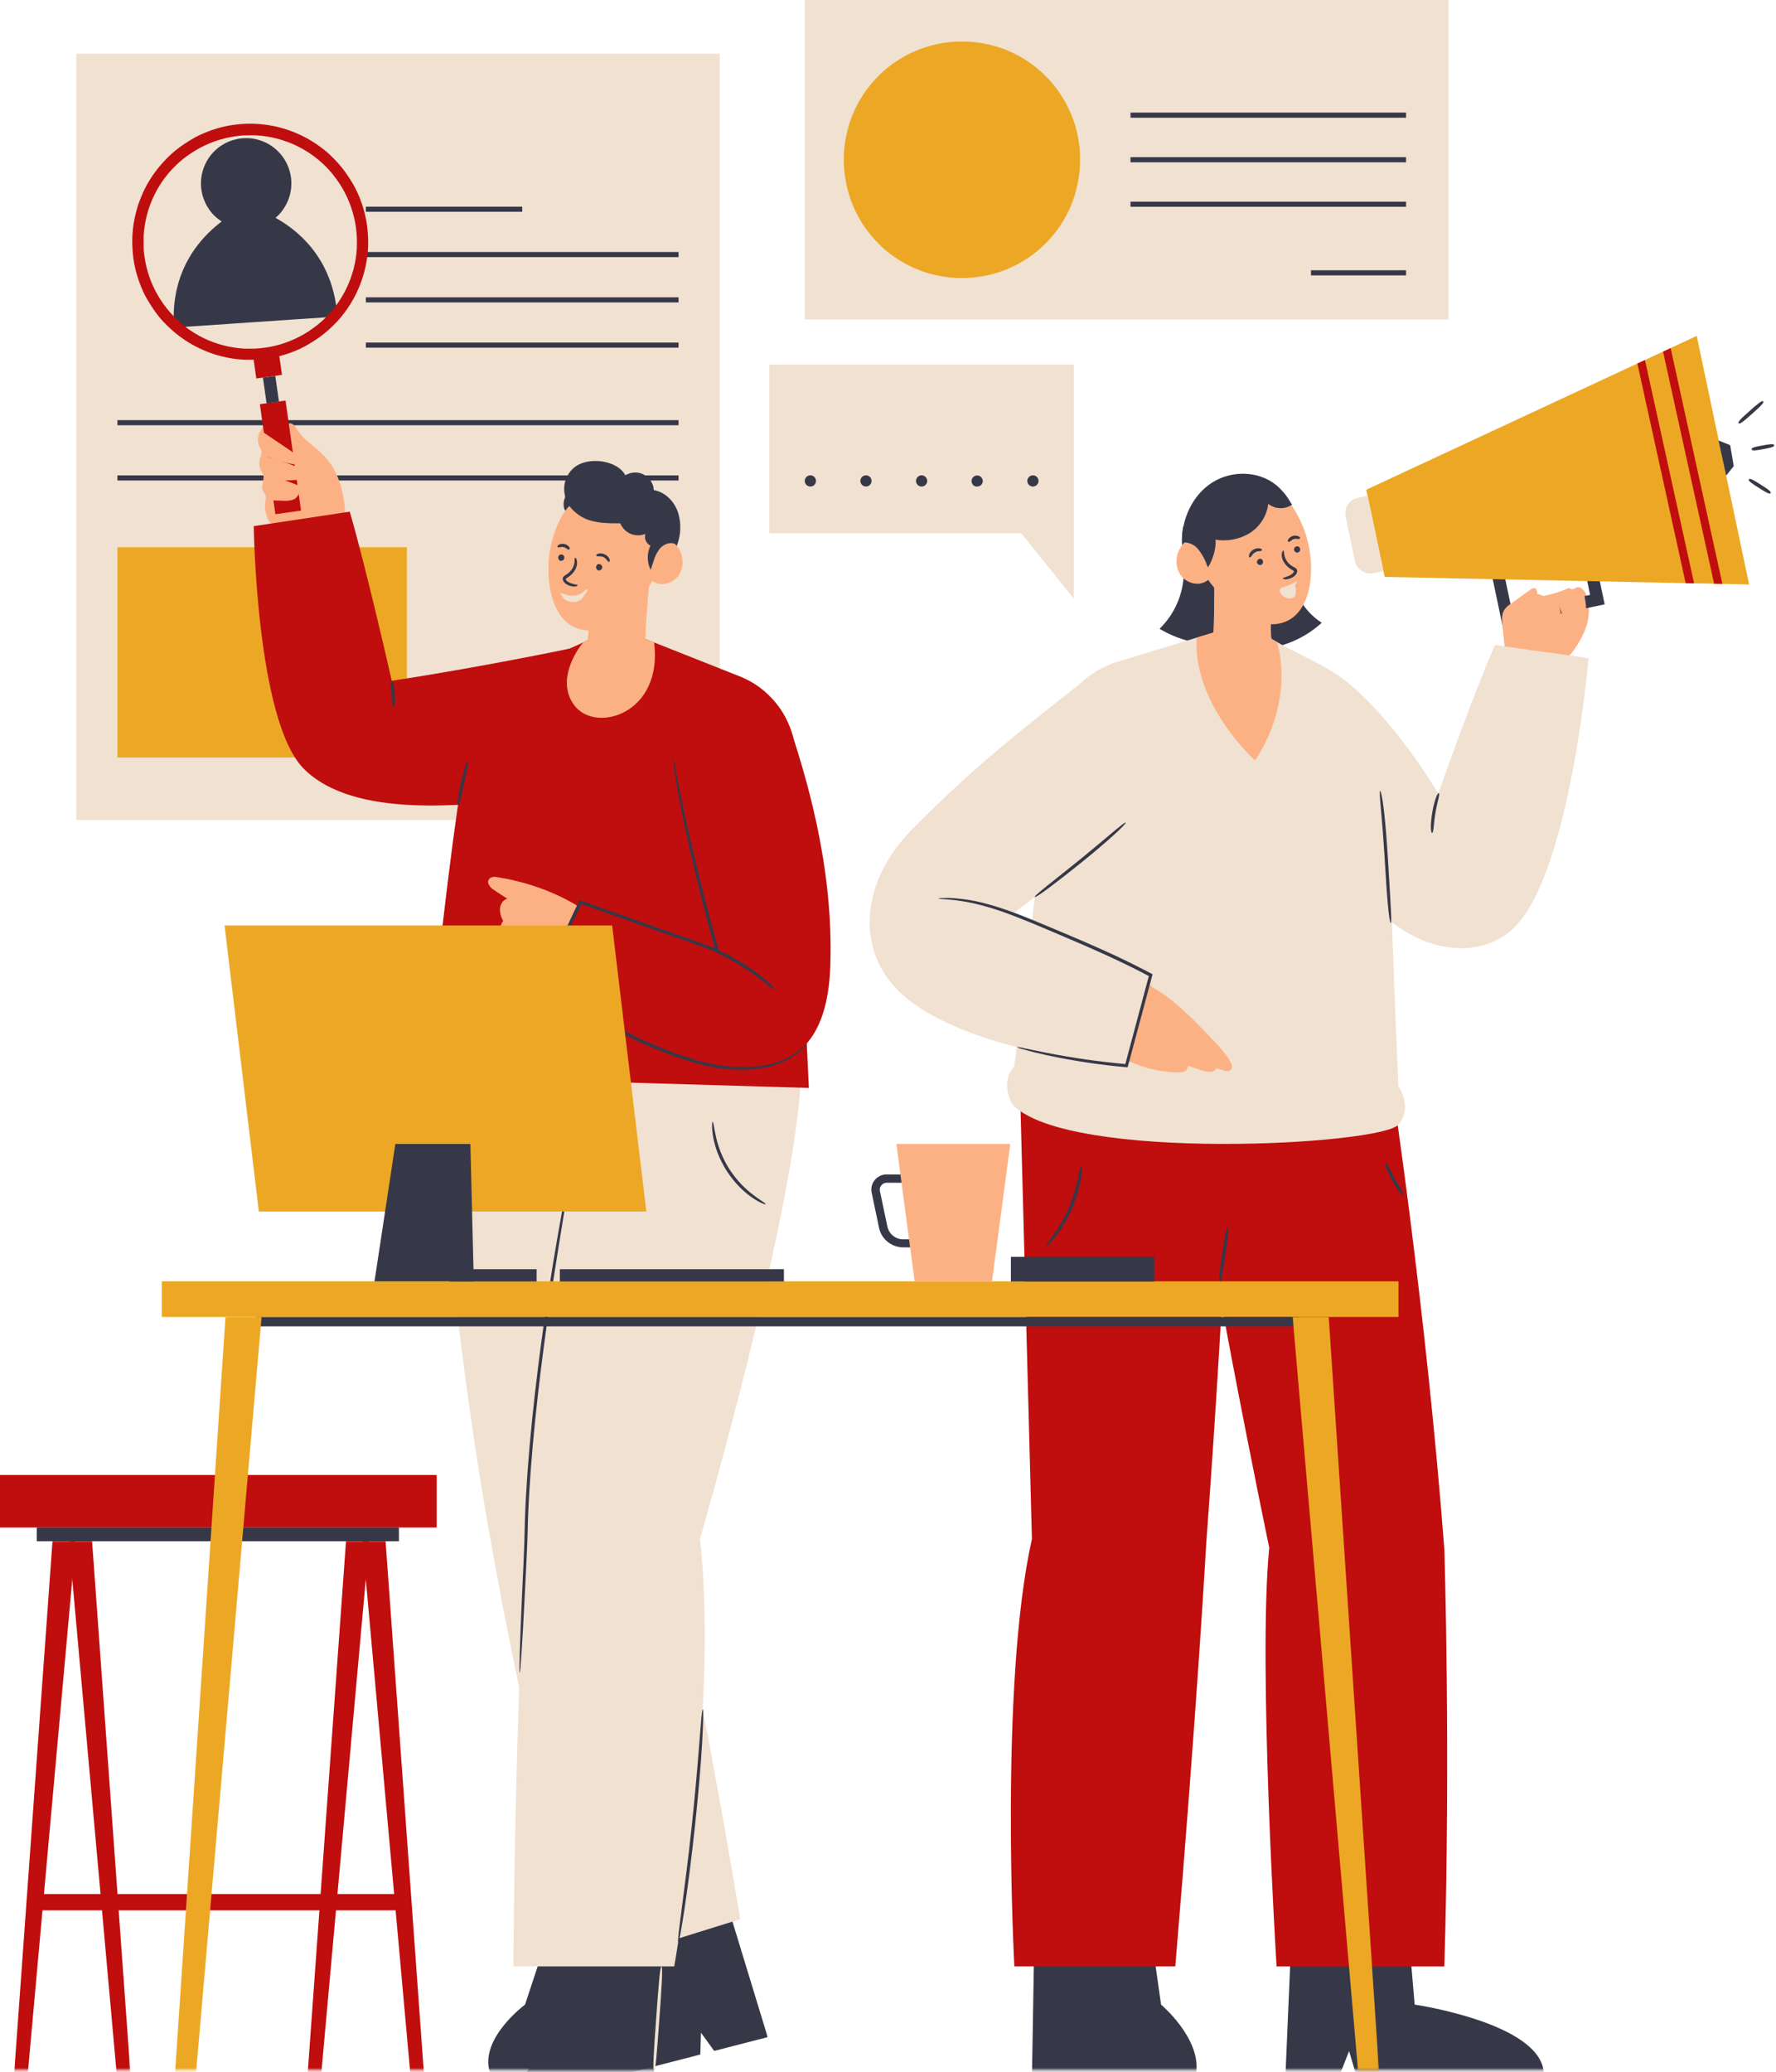 <svg width="643" height="750" viewBox="0 0 643 750" fill="none" xmlns="http://www.w3.org/2000/svg">
<g clip-path="url(#clip0_1137_1226)">
<path d="M554 215.429C554.752 215.116 555.566 214.979 556.379 215.03C557.192 215.08 557.983 215.316 558.69 215.719C561.918 215.131 565.064 214.158 568.06 212.819C568.437 213.082 568.874 213.247 569.33 213.299C569.82 213.299 570.21 212.879 570.66 212.679C572.24 211.989 573.79 213.779 574.37 215.409C575.719 219.585 575.524 224.106 573.82 228.149C572.146 232.175 569.739 235.854 566.72 238.999C566.308 239.563 565.726 239.98 565.06 240.189C564.454 240.269 563.838 240.179 563.28 239.929C560.4 239.118 557.647 237.91 555.1 236.339C552.354 234.356 550.144 231.72 548.67 228.669C548.226 227.936 547.965 227.105 547.91 226.249C547.967 225.402 548.206 224.576 548.61 223.829L551.37 217.689L554 215.429Z" fill="#FCB184"/>
<path d="M465.74 203.211C466.635 207.515 468.045 211.695 469.94 215.661C471.837 219.654 474.812 223.038 478.53 225.431C475.267 228.413 471.493 230.785 467.39 232.431C463.283 234.088 458.908 234.986 454.48 235.081C454.132 225.137 455.665 215.216 459 205.841L465.74 203.211Z" fill="#363848"/>
<path d="M428.5 190.281C427.09 195.711 428.67 201.431 428.62 207.051C428.542 212.826 426.765 218.45 423.51 223.221C422.427 224.802 421.191 226.272 419.82 227.611C428.26 232.721 438.41 233.981 448.21 235.141C448.545 235.217 448.895 235.186 449.21 235.051C449.72 234.761 449.76 234.051 449.72 233.451C449.446 225.727 448.285 218.06 446.26 210.601C444.08 203.201 440.48 196.101 435.08 190.601L428.5 190.281Z" fill="#363848"/>
<mask id="mask0_1137_1226" style="mask-type:luminance" maskUnits="userSpaceOnUse" x="190" y="693" width="89" height="57">
<path d="M278.18 693.328H190.18V749.328H278.18V693.328Z" fill="white"/>
</mask>
<g mask="url(#mask0_1137_1226)">
<path d="M190.58 750H229L253.54 743.67L253.79 735.76L258.56 742.37L277.94 737.37L264.71 694L223.08 704.74L226.58 725.42C226.58 725.42 200 736.58 190.58 750Z" fill="#363848"/>
</g>
<path d="M331.451 451.499H327.001C325.979 451.498 324.964 451.322 324.001 450.979C323.053 450.649 322.169 450.154 321.391 449.519C320.601 448.893 319.924 448.135 319.391 447.279C318.866 446.421 318.488 445.482 318.271 444.499L315.581 431.699C315.501 431.301 315.461 430.896 315.461 430.489C315.469 430.081 315.523 429.676 315.621 429.279C315.711 428.883 315.853 428.5 316.041 428.139C316.215 427.781 316.434 427.445 316.691 427.139C317.211 426.511 317.859 426 318.591 425.639C318.961 425.471 319.346 425.337 319.741 425.239C320.138 425.151 320.544 425.108 320.951 425.109H329.001V428.109H321.091C320.707 428.098 320.326 428.178 319.979 428.341C319.632 428.504 319.327 428.747 319.091 429.049C318.846 429.336 318.672 429.677 318.584 430.043C318.495 430.41 318.494 430.792 318.581 431.159L321.271 443.959C321.416 444.612 321.666 445.237 322.011 445.809C322.362 446.381 322.809 446.888 323.331 447.309C324.37 448.148 325.666 448.603 327.001 448.599H331.411L331.451 451.499Z" fill="#363848"/>
<mask id="mask1_1137_1226" style="mask-type:luminance" maskUnits="userSpaceOnUse" x="464" y="704" width="96" height="46">
<path d="M559.52 704H464.85V749.33H559.52V704Z" fill="white"/>
</mask>
<g mask="url(#mask1_1137_1226)">
<path d="M510.399 704.711L512.179 725.601C512.179 725.601 557.399 732.211 558.889 750.001H490.669L488.449 742.411L485.449 750.001H465.449L467.389 704.711H510.399Z" fill="#363848"/>
</g>
<mask id="mask2_1137_1226" style="mask-type:luminance" maskUnits="userSpaceOnUse" x="175" y="704" width="66" height="46">
<path d="M240.85 704H175.52V749.33H240.85V704Z" fill="white"/>
</mask>
<g mask="url(#mask2_1137_1226)">
<path d="M196.999 704.711L190.089 725.601C190.089 725.601 173.599 737.801 177.309 750.001H236.779L239.979 704.711H196.999Z" fill="#363848"/>
</g>
<mask id="mask3_1137_1226" style="mask-type:luminance" maskUnits="userSpaceOnUse" x="235" y="710" width="6" height="40">
<path d="M240.85 710.672H235.52V749.342H240.85V710.672Z" fill="white"/>
</mask>
<g mask="url(#mask3_1137_1226)">
<path d="M239.48 711.781C240.06 711.781 239.48 720.381 238.71 730.931C237.94 741.481 237.35 750.001 236.78 750.001C236.21 750.001 236.78 741.401 237.55 730.851C238.32 720.301 238.9 711.741 239.48 711.781Z" fill="#F1E1D1"/>
</g>
<mask id="mask4_1137_1226" style="mask-type:luminance" maskUnits="userSpaceOnUse" x="372" y="704" width="63" height="46">
<path d="M434.18 704H372.85V749.33H434.18V704Z" fill="white"/>
</mask>
<g mask="url(#mask4_1137_1226)">
<path d="M417.41 704.711L420.36 725.601C420.36 725.601 434.63 737.601 433.12 750.001H373.65L374.41 704.711H417.41Z" fill="#363848"/>
</g>
<path d="M232.721 389.999L215.641 390.999L157.641 389.789C157.641 389.789 162.461 474.639 178.211 560.789C187.295 611.675 198.933 662.072 213.081 711.789L268.001 694.679C268.001 694.679 252.201 598.789 241.651 560.239C241.631 560.239 228.771 434.939 232.721 389.999Z" fill="#F1E1D1"/>
<path d="M290 390L213.15 390.8C213.15 390.8 191.15 491.29 190.37 559.5C190.37 559.5 186.7 613.37 185.85 711.78H244.11C244.11 711.78 260.35 619.3 253.43 557C253.43 557 287.53 440 290 390Z" fill="#F1E1D1"/>
<path d="M254.429 618.719C254.699 618.719 254.639 623.479 254.189 631.139C253.739 638.799 252.859 649.359 251.609 660.989C250.359 672.619 248.999 683.139 247.859 690.729C246.719 698.319 245.859 702.979 245.559 702.929C245.259 702.879 245.869 698.179 246.859 690.589C247.849 682.999 249.219 672.499 250.459 660.869C251.699 649.239 252.579 638.699 253.179 631.069C253.779 623.439 254.119 618.699 254.429 618.719Z" fill="#363848"/>
<path d="M188.179 605.468C188.039 605.468 188.049 602.908 188.179 598.288C188.309 593.668 188.579 586.998 188.939 578.758C189.299 570.518 189.869 560.698 190.059 549.758C190.449 538.838 191.329 526.848 192.609 514.308C195.159 489.228 198.609 466.668 201.399 450.388C202.779 442.248 204.009 435.678 204.899 431.148C205.789 426.618 206.369 424.148 206.519 424.148C206.669 424.148 206.309 426.708 205.519 431.268C204.729 435.828 203.689 442.408 202.359 450.548C199.739 466.838 196.269 489.378 193.719 514.428C192.449 526.948 191.559 538.908 191.149 549.798C190.949 560.708 190.309 570.518 189.919 578.798C189.529 587.078 189.109 593.708 188.809 598.318C188.509 602.928 188.319 605.468 188.179 605.468Z" fill="#363848"/>
<path d="M446.06 390.809C446.06 390.809 444.49 453.289 436.66 559.499C436.66 559.499 433.46 617.399 425.51 711.779H367.25C367.25 711.779 361.75 609.909 373.61 557.039L369.18 390.039L446.06 390.809Z" fill="#C00D0D"/>
<path d="M429.461 390L446.541 391L503.801 391.71C503.801 391.71 516.331 474.1 522.921 560.79C522.921 560.79 525.251 634.16 522.921 711.79H462.181C462.181 711.79 455.391 601.79 459.531 560.25C459.531 560.24 433.421 434.94 429.461 390Z" fill="#C00D0D"/>
<path d="M27.6 19.449H260.6V296.799H27.6V19.449Z" fill="#F1E1D1"/>
<path d="M291.391 0H524.391V115.64H291.391V0Z" fill="#F1E1D1"/>
<path d="M132.461 124H245.671V125.85H132.461V124Z" fill="#363848"/>
<path d="M42.51 152.078H245.67V153.928H42.51V152.078Z" fill="#363848"/>
<path d="M42.51 172.078H245.67V173.928H42.51V172.078Z" fill="#363848"/>
<path d="M42.51 198.102H147.3V274.182H42.51V198.102Z" fill="#ECA824"/>
<path d="M132.461 107.621H245.671V109.471H132.461V107.621Z" fill="#363848"/>
<path d="M132.461 91.219H245.671V93.069H132.461V91.219Z" fill="#363848"/>
<path d="M409.301 73H509.071V74.85H409.301V73Z" fill="#363848"/>
<path d="M474.641 97.828H509.071V99.678H474.641V97.828Z" fill="#363848"/>
<path d="M409.301 56.891H509.071V58.741H409.301V56.891Z" fill="#363848"/>
<path d="M409.301 40.762H509.071V42.612H409.301V40.762Z" fill="#363848"/>
<path d="M132.461 74.809H189.071V76.659H132.461V74.809Z" fill="#363848"/>
<path d="M506.32 476.701H58.57V463.801H506.32V476.701Z" fill="#ECA824"/>
<mask id="mask5_1137_1226" style="mask-type:luminance" maskUnits="userSpaceOnUse" x="4" y="557" width="24" height="193">
<path d="M27.52 557.328H4.85V749.328H27.52V557.328Z" fill="white"/>
</mask>
<g mask="url(#mask5_1137_1226)">
<path d="M19 557.887L5.16 749.997H10.11L27.41 557.887H19Z" fill="#C00D0D"/>
</g>
<mask id="mask6_1137_1226" style="mask-type:luminance" maskUnits="userSpaceOnUse" x="24" y="557" width="24" height="193">
<path d="M47.52 557.328H24.85V749.328H47.52V557.328Z" fill="white"/>
</mask>
<g mask="url(#mask6_1137_1226)">
<path d="M33.34 557.887L47.18 749.997H42.18L24.93 557.887H33.34Z" fill="#C00D0D"/>
</g>
<mask id="mask7_1137_1226" style="mask-type:luminance" maskUnits="userSpaceOnUse" x="110" y="557" width="25" height="193">
<path d="M134.18 557.328H110.18V749.328H134.18V557.328Z" fill="white"/>
</mask>
<g mask="url(#mask7_1137_1226)">
<path d="M125.27 557.887L111.43 749.997H116.37L133.67 557.887H125.27Z" fill="#C00D0D"/>
</g>
<mask id="mask8_1137_1226" style="mask-type:luminance" maskUnits="userSpaceOnUse" x="130" y="557" width="25" height="193">
<path d="M154.18 557.328H130.18V749.328H154.18V557.328Z" fill="white"/>
</mask>
<g mask="url(#mask8_1137_1226)">
<path d="M139.599 557.887L153.439 749.997H148.499L131.199 557.887H139.599Z" fill="#C00D0D"/>
</g>
<path d="M11.711 685.57H146.891L146.491 691.47H11.711V685.57Z" fill="#C00D0D"/>
<path d="M158.1 552.898H0V533.898H158.1V552.898Z" fill="#C00D0D"/>
<path d="M144.431 557.879H13.301V552.879H144.431V557.879Z" fill="#363848"/>
<path d="M439.449 228.922L404.339 239.622C402.854 240.078 401.404 240.639 399.999 241.302C397.172 242.635 394.551 244.37 392.219 246.452C391.056 247.492 389.97 248.615 388.969 249.812C387.966 251.011 387.051 252.281 386.229 253.612C385.405 254.938 384.683 256.326 384.069 257.762C382.823 260.627 382.001 263.659 381.629 266.762L371.859 348.002L431.359 265.252L443.909 236.852L439.449 228.922Z" fill="#F1E1D1"/>
<path d="M456.08 228.359C469.13 238.009 486.08 241.089 494.69 254.869C499.69 262.869 500.52 272.699 501.23 282.109C503.97 318.749 503.9 342.259 506.32 393.319L367.18 386.119L382.81 265.119L456.08 228.359Z" fill="#F1E1D1"/>
<path d="M434.001 183.999C436.288 179.375 440.207 175.763 445.001 173.859C446.196 173.387 447.44 173.051 448.711 172.859C449.975 172.671 451.257 172.627 452.531 172.729C455.09 172.923 457.573 173.685 459.801 174.959C461.957 176.307 463.862 178.019 465.431 180.019C467.149 182.103 468.653 184.355 469.921 186.739C471.197 189.121 472.225 191.628 472.991 194.219C473.762 196.805 474.271 199.462 474.511 202.149C474.759 204.838 474.733 207.546 474.431 210.229C473.791 215.759 471.611 221.619 466.771 224.369C462.941 226.549 458.081 226.369 453.991 224.659C449.979 222.8 446.376 220.162 443.391 216.899C436.391 209.899 430.391 200.719 431.291 190.899C431.527 186.818 433.316 182.983 436.291 180.179L434.001 183.999Z" fill="#FCB184"/>
<path d="M439.109 203.93C439.839 209.55 439.549 213.93 439.559 222.19C439.559 225.02 438.979 232.09 439.419 234.88C440.369 240.88 446.099 240.74 451.419 243.73C452.964 244.733 454.684 245.436 456.489 245.8C457.396 245.964 458.331 245.875 459.191 245.541C460.05 245.208 460.801 244.643 461.359 243.91C462.499 242.13 461.889 239.8 461.359 237.74C459.831 231.396 459.708 224.796 460.999 218.4L439.109 203.93Z" fill="#FCB184"/>
<path d="M437.65 196.849C437.352 196.4 436.988 195.999 436.57 195.659C436.152 195.315 435.683 195.038 435.18 194.839C434.676 194.649 434.147 194.531 433.61 194.489C433.069 194.451 432.526 194.498 432 194.629C430.95 194.917 429.972 195.421 429.13 196.109C428.297 196.803 427.616 197.661 427.13 198.629C426.421 199.894 426.017 201.306 425.95 202.753C425.882 204.201 426.152 205.645 426.74 206.969C427.057 207.626 427.464 208.235 427.95 208.779C428.431 209.319 428.986 209.787 429.6 210.169C430.224 210.547 430.897 210.84 431.6 211.039C432.3 211.229 433.024 211.32 433.75 211.309C435.196 211.231 436.573 210.667 437.66 209.709C438.203 209.239 438.66 208.677 439.01 208.049C439.368 207.429 439.618 206.753 439.75 206.049L437.65 196.849Z" fill="#FCB184"/>
<path d="M486.24 245.801C486.24 245.801 501.9 256.511 520.75 287.251C520.75 287.251 531.75 255.531 541.24 233.441L575.12 238.231C575.12 238.231 568.63 314.891 548.56 335.371C536.18 348.001 512.75 345.861 495.28 325.611C469.06 295.221 468.56 294.391 458.66 269.271L486.24 245.801Z" fill="#F1E1D1"/>
<path d="M457.18 202.899C457.13 202.768 457.059 202.647 456.97 202.539C456.815 202.376 456.608 202.271 456.385 202.24C456.162 202.209 455.935 202.254 455.74 202.369C455.521 202.467 455.34 202.633 455.221 202.842C455.103 203.051 455.054 203.292 455.082 203.53C455.11 203.769 455.213 203.992 455.376 204.168C455.54 204.344 455.755 204.463 455.99 204.509C456.224 204.562 456.469 204.531 456.68 204.419C456.897 204.316 457.073 204.143 457.18 203.929V203.809C457.259 203.67 457.301 203.513 457.301 203.354C457.301 203.194 457.259 203.038 457.18 202.899Z" fill="#363848"/>
<path d="M470.621 198.39C470.567 198.259 470.493 198.137 470.401 198.03C470.269 197.918 470.115 197.837 469.948 197.793C469.781 197.749 469.607 197.742 469.437 197.774C469.268 197.805 469.107 197.874 468.968 197.976C468.828 198.077 468.713 198.208 468.631 198.36C468.51 198.583 468.471 198.841 468.521 199.09C468.56 199.315 468.667 199.523 468.828 199.686C468.989 199.849 469.196 199.958 469.421 200C469.654 200.053 469.899 200.021 470.111 199.91C470.331 199.812 470.509 199.638 470.611 199.42V199.29C470.689 199.153 470.73 198.998 470.732 198.841C470.734 198.684 470.695 198.528 470.621 198.39Z" fill="#363848"/>
<path d="M464.529 209.14C464.649 209.04 464.819 209.14 465.089 209.02C465.359 208.9 465.849 208.73 466.469 208.49C467.135 208.271 467.732 207.882 468.199 207.36C468.317 207.225 468.409 207.069 468.469 206.9C468.479 206.844 468.479 206.786 468.469 206.73C468.156 206.49 467.821 206.279 467.469 206.1C466.581 205.55 465.804 204.837 465.179 204C464.63 203.304 464.262 202.483 464.109 201.61C463.859 200.08 464.449 199.2 464.679 199.31C464.909 199.42 464.769 200.2 465.099 201.39C465.332 202.171 465.717 202.898 466.232 203.53C466.747 204.161 467.381 204.685 468.099 205.07C468.319 205.2 468.509 205.31 468.759 205.44C469.092 205.591 469.366 205.848 469.539 206.17C469.656 206.369 469.692 206.605 469.639 206.83C469.629 207.009 469.589 207.185 469.519 207.35C469.408 207.615 469.256 207.862 469.069 208.08C468.47 208.769 467.669 209.252 466.779 209.46C466.222 209.66 465.63 209.741 465.039 209.7C464.539 209.58 464.409 209.22 464.529 209.14Z" fill="#363848"/>
<path d="M456.889 199.161C456.699 199.711 455.579 199.241 454.379 199.931C453.179 200.621 453.049 201.851 452.479 201.751C452.199 201.751 452.089 201.321 452.269 200.751C452.537 199.984 453.078 199.342 453.789 198.951C454.476 198.517 455.3 198.357 456.099 198.501C456.699 198.611 456.999 198.901 456.889 199.161Z" fill="#363848"/>
<path d="M470.631 194.909C470.311 195.399 469.521 194.809 468.441 195.119C467.361 195.429 467.011 196.359 466.441 196.119C466.181 196.019 466.151 195.649 466.441 195.189C466.837 194.612 467.42 194.188 468.091 193.989C468.414 193.891 468.754 193.853 469.091 193.879C469.436 193.898 469.775 193.979 470.091 194.119C470.621 194.359 470.791 194.679 470.631 194.909Z" fill="#363848"/>
<path d="M469.319 211.179C469.589 210.739 469.509 210.409 469.379 210.399C469.249 210.389 469.099 210.539 468.819 210.739C468.364 211.037 467.882 211.292 467.379 211.499C466.611 211.853 465.819 212.154 465.009 212.399C464.744 212.469 464.484 212.556 464.229 212.659C464.02 212.728 463.83 212.847 463.677 213.005C463.524 213.164 463.411 213.357 463.349 213.569C463.305 213.782 463.308 214.002 463.36 214.213C463.412 214.424 463.511 214.621 463.649 214.789C463.83 215.065 464.045 215.317 464.289 215.539C464.754 215.974 465.316 216.291 465.928 216.465C466.54 216.639 467.185 216.664 467.809 216.539C468.128 216.449 468.416 216.27 468.639 216.025C468.861 215.779 469.011 215.475 469.069 215.149C469.176 214.701 469.213 214.239 469.179 213.779C469.182 213.092 469.046 212.412 468.779 211.779C468.995 211.614 469.178 211.411 469.319 211.179Z" fill="#F1E1D1"/>
<path d="M462.33 232.402C462.33 232.402 469.33 252.402 454.41 275.282C454.41 275.282 431.66 254.852 433.28 230.802L439.45 228.922L460.27 231.182L462.33 232.402Z" fill="#FCB184"/>
<path d="M544 226.549L540 207.549L544.35 206.629L547.43 221.259L575.7 215.319L574.3 208.669L578.66 207.749L580.97 218.749L544 226.549Z" fill="#363848"/>
<path d="M623.771 166.578L614.301 121.578L494.641 177.268L498.001 193.048L501.331 208.828L633.271 211.558L623.771 166.578Z" fill="#ECA824"/>
<path d="M498.001 193.049L495.141 179.449L491.571 180.199C491.209 180.28 490.855 180.391 490.511 180.529C490.16 180.674 489.824 180.855 489.511 181.069C489.203 181.275 488.918 181.513 488.661 181.779C488.399 182.042 488.167 182.334 487.971 182.649C487.764 182.962 487.593 183.298 487.461 183.649C487.32 183.994 487.216 184.353 487.151 184.719C487.083 185.085 487.05 185.457 487.051 185.829C487.056 186.199 487.096 186.567 487.171 186.929L488.871 194.999L490.571 203.069C490.649 203.433 490.763 203.788 490.911 204.129C491.052 204.48 491.23 204.815 491.441 205.129C491.65 205.437 491.892 205.722 492.161 205.979C492.422 206.239 492.711 206.47 493.021 206.669C493.338 206.87 493.672 207.04 494.021 207.179C494.367 207.317 494.725 207.421 495.091 207.489C495.454 207.554 495.822 207.584 496.191 207.579C496.561 207.579 496.93 207.539 497.291 207.459L500.861 206.709L498.001 193.049Z" fill="#F1E1D1"/>
<path d="M622.189 159.449L626.409 161.129L627.699 168.729L624.939 172.169L622.189 159.449Z" fill="#363848"/>
<path d="M604.859 126L602.109 127.28L620.589 211.28L623.589 211.34L604.859 126Z" fill="#C00D0D"/>
<path d="M595.561 130.32L592.811 131.6L610.291 211.08L613.341 211.15L595.561 130.32Z" fill="#C00D0D"/>
<path d="M506.321 393.322C506.321 393.322 511.631 400.561 506.321 407.051C500.211 414.501 386.901 420.671 366.691 399.931C366.691 399.931 361.691 392.311 367.161 386.121C367.181 386.121 458.371 378.382 506.321 393.322Z" fill="#F1E1D1"/>
<path d="M233.541 231.25L267.661 244.76C269.108 245.33 270.515 245.998 271.871 246.76C273.23 247.537 274.53 248.412 275.761 249.38C276.983 250.348 278.136 251.4 279.211 252.53C280.3 253.66 281.303 254.87 282.211 256.15C283.112 257.423 283.921 258.76 284.631 260.15C286.757 264.342 287.954 268.943 288.141 273.64L291.271 355.35L238.681 268.05L228.471 238.72L233.541 231.25Z" fill="#C00D0D"/>
<path d="M217.001 229.352C203.211 237.902 186.051 239.602 176.371 252.632C170.741 260.212 169.111 269.942 167.651 279.262C161.951 315.552 160.111 339.002 153.561 389.682L292.851 393.792L287.071 271.882L217.001 229.352Z" fill="#C00D0D"/>
<path d="M237.631 184.3C235.008 179.842 230.813 176.525 225.871 175C224.643 174.637 223.378 174.412 222.101 174.33C220.822 174.241 219.537 174.298 218.271 174.5C217.005 174.696 215.764 175.032 214.571 175.5C213.375 175.967 212.238 176.571 211.181 177.3C209.143 178.817 207.375 180.666 205.951 182.77C204.386 184.963 203.046 187.308 201.951 189.77C200.864 192.243 200.026 194.82 199.451 197.46C198.312 202.752 198.237 208.218 199.231 213.54C200.291 219.01 202.911 224.68 207.951 227.06C211.951 228.94 216.771 228.34 220.711 226.37C224.651 224.4 227.841 221.19 230.711 217.83C237.111 210.29 242.401 200.71 240.801 190.96C240.253 186.923 238.177 183.25 235.001 180.7L237.631 184.3Z" fill="#FCB184"/>
<path d="M235.9 206.371C234.72 211.911 234.65 216.281 233.97 224.531C233.74 227.351 233.75 234.451 233.08 237.201C231.65 243.091 225.94 242.501 220.44 245.041C218.825 245.927 217.051 246.487 215.22 246.691C214.304 246.792 213.377 246.629 212.55 246.221C211.73 245.818 211.037 245.195 210.55 244.421C209.55 242.551 210.35 240.281 211.01 238.261C213.08 232.065 213.759 225.489 213 219.001L235.9 206.371Z" fill="#FCB184"/>
<path d="M234.91 197.38C235.18 196.91 235.517 196.483 235.91 196.11C236.303 195.737 236.752 195.427 237.24 195.19C237.727 194.959 238.246 194.8 238.78 194.72C239.314 194.64 239.856 194.64 240.39 194.72C241.459 194.919 242.474 195.341 243.369 195.96C244.263 196.579 245.017 197.38 245.58 198.31C246.385 199.507 246.896 200.878 247.07 202.31C247.244 203.752 247.077 205.215 246.58 206.58C246.337 207.251 246 207.884 245.58 208.46C245.128 209.045 244.596 209.564 244 210C243.417 210.422 242.777 210.759 242.1 211C241.42 211.242 240.71 211.39 239.99 211.44C238.907 211.465 237.836 211.218 236.873 210.722C235.911 210.226 235.088 209.496 234.48 208.6C234.079 208.003 233.779 207.344 233.59 206.65L234.91 197.38Z" fill="#FCB184"/>
<path d="M215.89 204.891C215.939 204.761 216.003 204.637 216.08 204.521C216.222 204.347 216.418 204.225 216.638 204.176C216.857 204.127 217.087 204.154 217.29 204.251C217.532 204.33 217.738 204.493 217.87 204.711C218.007 204.925 218.063 205.18 218.03 205.431C218.011 205.664 217.92 205.884 217.77 206.061C217.621 206.239 217.422 206.368 217.2 206.431C216.977 206.513 216.733 206.513 216.51 206.431C216.299 206.346 216.12 206.195 216 206.001V205.881C215.897 205.74 215.832 205.575 215.813 205.401C215.793 205.227 215.82 205.052 215.89 204.891Z" fill="#363848"/>
<path d="M202.179 201.418C202.222 201.283 202.286 201.154 202.369 201.038C202.532 200.866 202.746 200.75 202.979 200.708C203.216 200.668 203.46 200.7 203.679 200.798C203.893 200.901 204.068 201.069 204.179 201.278C204.299 201.484 204.349 201.723 204.319 201.958C204.303 202.191 204.215 202.413 204.066 202.593C203.917 202.772 203.715 202.9 203.489 202.958C203.266 203.04 203.022 203.04 202.799 202.958C202.574 202.873 202.384 202.714 202.259 202.508V202.388C202.164 202.247 202.107 202.084 202.093 201.914C202.079 201.744 202.109 201.574 202.179 201.418Z" fill="#363848"/>
<path d="M209.051 211.679C209.171 211.739 209.051 212.109 208.561 212.259C207.973 212.354 207.372 212.317 206.801 212.149C205.905 212.002 205.076 211.587 204.421 210.959C204.223 210.75 204.055 210.514 203.921 210.259C203.839 210.099 203.781 209.927 203.751 209.749C203.689 209.527 203.707 209.29 203.801 209.079C203.955 208.749 204.211 208.475 204.531 208.299L205.161 207.879C205.859 207.45 206.464 206.882 206.936 206.212C207.409 205.542 207.741 204.782 207.911 203.979C208.151 202.769 207.911 201.979 208.171 201.879C208.431 201.779 209.051 202.579 208.911 204.119C208.827 205.003 208.525 205.852 208.031 206.589C207.442 207.463 206.696 208.219 205.831 208.819C205.478 209.028 205.144 209.266 204.831 209.529V209.579C204.821 209.632 204.821 209.687 204.831 209.739C204.91 209.896 205.011 210.041 205.131 210.169C205.639 210.652 206.262 210.996 206.941 211.169C207.408 211.338 207.886 211.479 208.371 211.589C208.761 211.649 208.931 211.589 209.051 211.679Z" fill="#363848"/>
<path d="M215.909 201.138C215.789 200.888 216.049 200.568 216.639 200.398C217.033 200.311 217.438 200.287 217.839 200.328C218.239 200.377 218.628 200.492 218.989 200.668C219.36 200.838 219.699 201.072 219.989 201.358C220.269 201.652 220.499 201.99 220.669 202.358C220.899 202.928 220.809 203.358 220.539 203.358C219.979 203.498 219.749 202.298 218.539 201.678C217.329 201.058 216.179 201.668 215.909 201.138Z" fill="#363848"/>
<path d="M201.88 197.998C201.7 197.778 201.88 197.448 202.31 197.178C202.928 196.855 203.639 196.757 204.322 196.901C205.005 197.045 205.616 197.422 206.05 197.968C206.36 198.398 206.35 198.768 206.05 198.888C205.54 199.168 205.12 198.278 204.05 198.038C202.98 197.798 202.24 198.408 201.88 197.998Z" fill="#363848"/>
<path d="M212.54 213.291C212.26 213.161 211.93 213.641 211.25 214.221C210.363 214.984 209.271 215.471 208.11 215.621C206.931 215.742 205.74 215.588 204.63 215.171C203.77 214.861 203.24 214.581 203.05 214.821C202.86 215.061 203.12 215.341 203.64 215.731C203.682 215.972 203.772 216.203 203.906 216.407C204.041 216.612 204.216 216.787 204.42 216.921C205.404 217.691 206.648 218.05 207.89 217.921C208.523 217.893 209.141 217.719 209.695 217.414C210.25 217.109 210.728 216.68 211.09 216.161C211.234 215.94 211.348 215.701 211.43 215.451C211.622 215.298 211.803 215.13 211.97 214.951C212.69 214.111 212.79 213.391 212.54 213.291Z" fill="#F1E1D1"/>
<path d="M162.66 459.41H194.29V463.86H162.66V459.41Z" fill="#363848"/>
<path d="M202.689 459.41H283.819V463.86H202.689V459.41Z" fill="#363848"/>
<path d="M92.801 476.711H470.211V480.091H92.801V476.711Z" fill="#363848"/>
<path d="M345.149 414.07H324.529L331.149 463.86H359.149L365.769 414.07H345.149Z" fill="#FCB184"/>
<path d="M391.05 57.822C391.05 59.222 390.98 60.622 390.84 62.022C390.711 63.415 390.508 64.8 390.23 66.172C389.96 67.542 389.61 68.902 389.23 70.242C388.85 71.582 388.35 72.902 387.82 74.242C387.29 75.582 386.68 76.812 386.02 78.042C385.363 79.278 384.642 80.48 383.86 81.642C382.301 83.972 380.519 86.145 378.54 88.132C377.54 89.132 376.54 90.062 375.43 90.952C374.32 91.842 373.22 92.672 372.06 93.452C370.9 94.232 369.69 94.952 368.45 95.612C367.219 96.273 365.954 96.87 364.66 97.402C363.36 97.942 362.05 98.402 360.66 98.822C359.27 99.242 357.96 99.572 356.59 99.822C355.22 100.072 353.83 100.302 352.44 100.442C351.05 100.582 349.64 100.642 348.24 100.642C346.84 100.642 345.44 100.572 344.05 100.442C342.66 100.312 341.27 100.092 339.9 99.822C338.53 99.552 337.16 99.202 335.82 98.822C334.48 98.442 333.16 97.942 331.87 97.402C330.574 96.87 329.306 96.273 328.07 95.612C326.83 94.952 325.64 94.232 324.47 93.452C323.3 92.672 322.18 91.842 321.09 90.952C320.01 90.065 318.976 89.123 317.99 88.132C317.003 87.138 316.068 86.094 315.19 85.002C314.297 83.921 313.46 82.797 312.68 81.632C311.91 80.472 311.19 79.272 310.53 78.032C309.864 76.797 309.263 75.529 308.73 74.232C308.19 72.942 307.73 71.622 307.31 70.232C306.89 68.842 306.57 67.532 306.31 66.162C306.05 64.792 305.83 63.402 305.69 62.012C305.55 60.622 305.48 59.212 305.48 57.812C305.48 56.412 305.55 55.012 305.69 53.612C305.83 52.212 306.03 50.842 306.31 49.462C306.59 48.082 306.92 46.732 307.31 45.392C307.7 44.052 308.19 42.732 308.73 41.392C309.27 40.052 309.86 38.842 310.53 37.602C311.2 36.362 311.91 35.162 312.68 34.002C313.45 32.842 314.3 31.712 315.19 30.622C316.969 28.46 318.952 26.474 321.11 24.692C322.2 23.802 323.32 22.972 324.49 22.192C325.66 21.412 326.85 20.692 328.09 20.032C329.326 19.371 330.594 18.773 331.89 18.242C333.181 17.702 334.5 17.231 335.84 16.832C337.181 16.424 338.543 16.09 339.92 15.832C341.29 15.562 342.67 15.362 344.07 15.212C345.47 15.062 346.86 15.012 348.26 15.012C349.66 15.012 351.06 15.082 352.46 15.212C353.86 15.342 355.23 15.562 356.61 15.832C357.984 16.091 359.343 16.425 360.68 16.832C362.038 17.23 363.373 17.701 364.68 18.242C365.974 18.773 367.239 19.371 368.47 20.032C369.71 20.692 370.91 21.412 372.08 22.192C373.25 22.972 374.36 23.802 375.45 24.692C376.54 25.582 377.57 26.522 378.56 27.512C379.55 28.502 380.49 29.512 381.38 30.622C382.27 31.732 383.1 32.832 383.88 34.002C384.662 35.164 385.383 36.365 386.04 37.602C386.7 38.842 387.3 40.102 387.84 41.392C388.38 42.682 388.84 44.012 389.25 45.392C389.66 46.772 390 48.092 390.25 49.462C390.528 50.833 390.731 52.218 390.86 53.612C390.987 55.018 391.05 56.422 391.05 57.822Z" fill="#ECA824"/>
<path d="M278.539 132H388.789V193H278.539V132Z" fill="#F1E1D1"/>
<path d="M388.789 193V216.68L368.439 191.41L388.789 193Z" fill="#F1E1D1"/>
<path d="M295.42 174.081C295.42 174.348 295.369 174.613 295.27 174.861C295.165 175.106 295.015 175.33 294.83 175.521C294.642 175.708 294.417 175.855 294.17 175.951C293.923 176.056 293.658 176.109 293.39 176.109C293.122 176.109 292.856 176.056 292.61 175.951C292.365 175.854 292.144 175.708 291.96 175.521C291.774 175.33 291.625 175.106 291.52 174.861C291.415 174.614 291.361 174.349 291.361 174.081C291.361 173.813 291.415 173.548 291.52 173.301C291.618 173.055 291.768 172.833 291.96 172.651C292.144 172.459 292.365 172.306 292.61 172.201C293.11 172.001 293.669 172.001 294.17 172.201C294.418 172.305 294.642 172.458 294.83 172.651C295.022 172.833 295.172 173.055 295.27 173.301C295.369 173.549 295.42 173.814 295.42 174.081Z" fill="#363848"/>
<path d="M315.551 174.081C315.551 174.348 315.5 174.613 315.401 174.861C315.295 175.106 315.146 175.33 314.961 175.521C314.772 175.708 314.548 175.854 314.301 175.951C314.055 176.058 313.789 176.113 313.521 176.111C313.252 176.11 312.987 176.056 312.741 175.951C312.496 175.854 312.275 175.708 312.091 175.521C311.905 175.33 311.756 175.106 311.651 174.861C311.546 174.614 311.492 174.349 311.492 174.081C311.492 173.813 311.546 173.548 311.651 173.301C311.748 173.055 311.899 172.833 312.091 172.651C312.275 172.459 312.496 172.306 312.741 172.201C312.989 172.102 313.253 172.051 313.521 172.051C313.788 172.05 314.053 172.101 314.301 172.201C314.549 172.305 314.773 172.458 314.961 172.651C315.152 172.833 315.303 173.055 315.401 173.301C315.5 173.549 315.551 173.814 315.551 174.081Z" fill="#363848"/>
<path d="M335.689 174.081C335.69 174.348 335.639 174.613 335.539 174.861C335.431 175.104 335.282 175.327 335.099 175.521C334.911 175.708 334.686 175.854 334.439 175.951C334.193 176.058 333.928 176.113 333.659 176.111C333.394 176.113 333.132 176.058 332.889 175.951C332.642 175.854 332.417 175.708 332.229 175.521C332.043 175.33 331.894 175.106 331.789 174.861C331.685 174.614 331.631 174.349 331.631 174.081C331.631 173.813 331.685 173.548 331.789 173.301C331.887 173.055 332.037 172.833 332.229 172.651C332.417 172.458 332.641 172.305 332.889 172.201C333.133 172.1 333.395 172.049 333.659 172.051C333.926 172.05 334.191 172.101 334.439 172.201C334.687 172.305 334.912 172.458 335.099 172.651C335.287 172.836 335.437 173.057 335.539 173.301C335.639 173.549 335.69 173.814 335.689 174.081Z" fill="#363848"/>
<path d="M355.831 174.082C355.831 174.349 355.78 174.614 355.681 174.862C355.572 175.105 355.423 175.328 355.241 175.522C355.052 175.709 354.828 175.855 354.581 175.952C354.335 176.059 354.069 176.114 353.801 176.112C353.529 176.134 353.256 176.096 353.001 176.002C352.752 175.903 352.524 175.757 352.331 175.572C352.151 175.377 352.006 175.154 351.901 174.912C351.796 174.665 351.742 174.4 351.742 174.132C351.742 173.864 351.796 173.598 351.901 173.352C351.998 173.108 352.145 172.887 352.331 172.702C352.523 172.51 352.751 172.358 353.001 172.252C353.245 172.151 353.506 172.1 353.771 172.102C354.038 172.101 354.303 172.152 354.551 172.252C354.799 172.356 355.023 172.509 355.211 172.702C355.399 172.887 355.548 173.108 355.651 173.352C355.754 173.582 355.815 173.829 355.831 174.082Z" fill="#363848"/>
<path d="M376 174.081C376 174.348 375.949 174.613 375.85 174.861C375.741 175.104 375.592 175.327 375.41 175.521C375.222 175.708 374.997 175.854 374.75 175.951C374.504 176.058 374.238 176.113 373.97 176.111C373.705 176.113 373.442 176.058 373.2 175.951C372.953 175.854 372.728 175.708 372.54 175.521C372.354 175.33 372.205 175.106 372.1 174.861C371.995 174.614 371.941 174.349 371.941 174.081C371.941 173.813 371.995 173.548 372.1 173.301C372.198 173.055 372.348 172.833 372.54 172.651C372.727 172.458 372.952 172.305 373.2 172.201C373.444 172.1 373.706 172.049 373.97 172.051C374.237 172.05 374.502 172.101 374.75 172.201C374.998 172.305 375.222 172.458 375.41 172.651C375.598 172.836 375.747 173.057 375.85 173.301C375.949 173.549 376 173.814 376 174.081Z" fill="#363848"/>
<mask id="mask9_1137_1226" style="mask-type:luminance" maskUnits="userSpaceOnUse" x="62" y="476" width="34" height="274">
<path d="M95.51 476H62.18V749.33H95.51V476Z" fill="white"/>
</mask>
<g mask="url(#mask9_1137_1226)">
<path d="M81.64 476.711L63.41 750.001H71L94.7 476.711H81.64Z" fill="#ECA824"/>
</g>
<mask id="mask10_1137_1226" style="mask-type:luminance" maskUnits="userSpaceOnUse" x="467" y="476" width="33" height="274">
<path d="M499.52 476H467.52V749.33H499.52V476Z" fill="white"/>
</mask>
<g mask="url(#mask10_1137_1226)">
<path d="M481.06 476.711L499.29 750.001H491.72L468 476.711H481.06Z" fill="#ECA824"/>
</g>
<path d="M233.801 193.181C233.375 193.366 232.933 193.51 232.481 193.611C232.03 193.71 231.571 193.763 231.111 193.771C230.648 193.771 230.186 193.731 229.731 193.651C229.276 193.561 228.831 193.431 228.401 193.261C227.973 193.087 227.564 192.869 227.181 192.611C226.792 192.355 226.43 192.06 226.101 191.731C225.773 191.407 225.482 191.048 225.231 190.661C224.973 190.278 224.755 189.869 224.581 189.441C220.261 189.441 215.791 189.441 211.841 187.721C208.511 186.231 205.181 183.041 204.511 179.401C204.329 178.506 204.242 177.595 204.251 176.681C204.291 175.139 204.687 173.627 205.409 172.263C206.13 170.9 207.158 169.722 208.411 168.821C213.301 165.361 223.411 166.491 226.411 172.031C226.662 171.879 226.922 171.742 227.191 171.621C227.451 171.511 227.721 171.411 228.011 171.321C228.29 171.239 228.574 171.173 228.861 171.121C229.149 171.08 229.439 171.053 229.731 171.041C230.02 171.021 230.311 171.021 230.601 171.041C230.889 171.073 231.177 171.119 231.461 171.181C231.745 171.248 232.026 171.332 232.301 171.431C232.575 171.533 232.843 171.653 233.101 171.791C233.361 171.922 233.608 172.076 233.841 172.251C234.084 172.414 234.314 172.594 234.531 172.791C234.744 172.991 234.944 173.201 235.131 173.421C235.318 173.647 235.492 173.884 235.651 174.131C235.81 174.374 235.95 174.628 236.071 174.891C236.201 175.161 236.301 175.431 236.401 175.701C236.501 175.971 236.561 176.271 236.611 176.551C236.664 176.839 236.697 177.129 236.711 177.421C240.891 178.091 244.261 181.621 245.531 185.661C246.702 189.582 246.526 193.782 245.031 197.591L244.421 196.901C242.161 196.001 240.081 197.271 238.901 198.571C237.811 199.966 237.018 201.569 236.571 203.281L235.571 206.281C234.895 204.921 234.536 203.425 234.521 201.907C234.505 200.388 234.833 198.885 235.481 197.511C235.107 197.32 234.769 197.066 234.481 196.761C234.194 196.45 233.964 196.092 233.801 195.701C233.633 195.315 233.538 194.902 233.521 194.481C233.495 194.059 233.546 193.636 233.671 193.231L233.801 193.181Z" fill="#363848"/>
<path d="M205.919 178.148C205.16 178.87 204.602 179.777 204.302 180.781C204.002 181.784 203.97 182.849 204.209 183.868C204.264 184.236 204.462 184.566 204.759 184.788C205.333 183.843 206.156 183.075 207.139 182.568C207.186 182.562 207.23 182.539 207.262 182.505C207.295 182.47 207.315 182.426 207.319 182.378C207.329 182.358 207.334 182.336 207.334 182.313C207.334 182.291 207.329 182.269 207.319 182.248L206.319 179.818L205.919 178.148Z" fill="#363848"/>
<path d="M467.84 182.642C467.204 183.083 466.502 183.421 465.76 183.642C464.641 183.982 463.456 184.044 462.308 183.823C461.16 183.602 460.083 183.104 459.17 182.372C458.908 184.537 458.164 186.616 456.992 188.456C455.821 190.295 454.252 191.849 452.4 193.002C448.692 195.222 444.315 196.055 440.05 195.352C440.47 198.252 438.97 202.992 437.33 205.352L437.13 204.942C436.4 202.776 435.311 200.748 433.91 198.942C433.225 198.039 432.314 197.333 431.27 196.892C430.236 196.426 429.099 196.237 427.97 196.342C427.74 187.892 431.76 179.252 438.78 174.722C445.8 170.192 455.64 170.322 462.1 175.632C464.263 177.456 466.067 179.667 467.42 182.152L467.84 182.642Z" fill="#363848"/>
<path d="M125.051 187.52C124.851 179.52 123.051 171.03 117.531 165.19C114.411 161.89 110.241 159.56 107.771 155.76C107.356 154.95 106.785 154.229 106.091 153.64C105.913 153.501 105.714 153.392 105.501 153.32C105.286 153.258 105.063 153.231 104.841 153.24C104.615 153.256 104.395 153.314 104.191 153.41C103.985 153.5 103.798 153.629 103.641 153.79L110.091 180.71L112.841 188.09L125.051 187.52Z" fill="#FCB184"/>
<path d="M95.09 154.842C94.646 155.297 94.278 155.82 94 156.392C93.721 156.955 93.536 157.559 93.45 158.182C93.355 158.805 93.355 159.439 93.45 160.062C93.551 160.683 93.75 161.284 94.04 161.842C94.303 162.241 94.508 162.675 94.65 163.132C94.753 163.917 94.628 164.715 94.29 165.432C93.72 166.888 93.72 168.506 94.29 169.962C94.667 170.554 95.001 171.172 95.29 171.812C95.87 173.702 94.29 175.872 95.18 177.652C95.547 178.17 95.881 178.711 96.18 179.272C96.315 179.936 96.284 180.623 96.09 181.272C95.644 183.949 96.188 186.697 97.62 189.002C97.91 189.516 98.305 189.962 98.78 190.312C99.693 190.82 100.742 191.03 101.78 190.912C106.05 190.816 110.283 190.088 114.34 188.752C114.77 188.681 115.164 188.471 115.464 188.155C115.763 187.839 115.952 187.434 116 187.002C116.93 184.252 117.85 181.202 116.74 178.512C116.313 177.574 115.765 176.697 115.11 175.902C109.597 168.635 103.817 161.559 97.77 154.672L95.09 154.842Z" fill="#FCB184"/>
<path d="M206.109 234.801C206.109 234.801 174.109 241.521 141.839 246.411C141.839 246.411 132.519 205.301 126.619 185.211L91.869 190.451C91.869 190.451 92.779 260.731 109.869 278.141C128.179 296.861 170.459 291.001 186.419 289.631C212.599 287.381 209.049 276.251 211.109 269.911L206.109 234.801Z" fill="#C00D0D"/>
<path d="M129.19 87.571C129.19 88.831 129.13 90.101 129.01 91.351C128.89 92.601 128.7 93.861 128.45 95.101C128.2 96.341 127.9 97.571 127.53 98.781C127.16 99.991 126.73 101.181 126.25 102.351C125.284 104.691 124.088 106.928 122.68 109.031C121.98 110.031 121.23 111.091 120.43 112.031C119.63 112.971 118.78 113.941 117.88 114.841C116.98 115.741 116.05 116.581 115.07 117.381C114.09 118.181 113.07 118.941 112.07 119.641C111.07 120.341 109.93 120.991 108.82 121.591C107.71 122.191 106.56 122.731 105.39 123.211C104.22 123.691 103.03 124.121 101.82 124.491C100.61 124.861 99.39 125.161 98.14 125.411C96.89 125.661 95.65 125.841 94.4 125.971C93.15 126.101 91.88 126.151 90.61 126.151C89.34 126.151 88.09 126.091 86.83 125.971C85.57 125.851 84.32 125.651 83.08 125.411C81.84 125.171 80.61 124.861 79.4 124.491C78.19 124.121 77 123.691 75.83 123.211C74.66 122.731 73.52 122.211 72.4 121.591C71.28 120.971 70.21 120.351 69.15 119.641C68.09 118.931 67.09 118.181 66.15 117.381C64.198 115.776 62.406 113.984 60.8 112.031C60 111.031 59.24 110.031 58.54 109.031C57.84 108.031 57.19 106.891 56.54 105.781C55.89 104.671 55.4 103.521 54.92 102.351C54.44 101.181 54 100.001 53.61 98.781C53.22 97.561 52.94 96.341 52.69 95.101C52.44 93.861 52.26 92.611 52.14 91.351C52.02 90.091 52 88.831 52 87.571C52 86.311 52.07 85.041 52.19 83.791C52.31 82.541 52.5 81.281 52.74 80.041C52.98 78.801 53.3 77.571 53.66 76.361C54.02 75.151 54.46 73.961 54.94 72.791C55.42 71.621 55.94 70.481 56.56 69.361C57.18 68.241 57.81 67.171 58.56 66.111C59.31 65.051 60.02 64.051 60.82 63.111C61.622 62.132 62.473 61.194 63.37 60.301C64.257 59.406 65.192 58.558 66.17 57.761C67.131 56.958 68.132 56.203 69.17 55.501C70.23 54.801 71.31 54.141 72.42 53.501C73.53 52.861 74.68 52.371 75.85 51.881C77.02 51.391 78.21 50.971 79.42 50.601C80.63 50.231 81.86 49.931 83.1 49.681C84.34 49.433 85.591 49.249 86.85 49.131C89.367 48.878 91.903 48.878 94.42 49.131C95.67 49.251 96.92 49.441 98.16 49.681C99.4 49.921 100.63 50.231 101.84 50.601C103.05 50.971 104.24 51.401 105.41 51.881C106.58 52.361 107.72 52.881 108.84 53.501C109.96 54.121 111.04 54.751 112.09 55.501C113.128 56.203 114.129 56.958 115.09 57.761C116.069 58.56 117.007 59.408 117.9 60.301C118.8 61.201 119.64 62.131 120.45 63.111C121.26 64.091 122 65.111 122.7 66.111C124.108 68.215 125.304 70.452 126.27 72.791C126.75 73.961 127.18 75.151 127.55 76.361C127.92 77.571 128.22 78.801 128.47 80.041C128.72 81.281 128.9 82.531 129.03 83.791C129.16 85.051 129.19 86.311 129.19 87.571Z" fill="#F1E1D1"/>
<path d="M102.091 135.67L92.791 137L91.711 129.31L101.001 128L102.091 135.67Z" fill="#C00D0D"/>
<path d="M109 184.818L99.7 186.128L94.08 146.308L103.38 144.988L109 184.818Z" fill="#C00D0D"/>
<path d="M100.999 145.379L96.519 146.009L95.189 136.689L99.669 136.059L100.999 145.379Z" fill="#363848"/>
<path d="M105.491 66.38C105.492 67.454 105.388 68.526 105.181 69.58C104.973 70.633 104.658 71.661 104.241 72.65C103.834 73.641 103.328 74.59 102.731 75.48C102.15 76.373 101.48 77.204 100.731 77.96C99.211 79.482 97.407 80.692 95.421 81.52C94.43 81.926 93.402 82.234 92.351 82.44C90.242 82.867 88.07 82.867 85.961 82.44C84.907 82.234 83.875 81.926 82.881 81.52C81.875 81.106 80.91 80.597 80.001 80C79.112 79.414 78.282 78.744 77.521 78C76.775 77.241 76.105 76.41 75.521 75.52C74.922 74.615 74.413 73.654 74.001 72.65C72.341 68.635 72.341 64.125 74.001 60.11C75.236 57.124 77.322 54.568 80.001 52.76C80.895 52.166 81.842 51.657 82.831 51.24C83.827 50.835 84.858 50.524 85.911 50.31C88.021 49.897 90.191 49.897 92.301 50.31C93.351 50.524 94.379 50.835 95.371 51.24C97.357 52.068 99.161 53.278 100.681 54.8C102.205 56.317 103.411 58.122 104.231 60.11C104.648 61.099 104.963 62.127 105.171 63.18C105.382 64.234 105.49 65.305 105.491 66.38Z" fill="#363848"/>
<path d="M89.681 74.672C89.681 74.672 60.741 85.672 63.001 118.572L92.571 116.572L122.131 114.572C119.871 81.642 89.681 74.672 89.681 74.672Z" fill="#363848"/>
<path d="M48.289 93.541C48.489 94.931 48.749 96.301 49.079 97.661C49.409 99.021 49.809 100.351 50.269 101.661C50.729 102.971 51.269 104.281 51.839 105.551C52.409 106.821 53.079 108.051 53.839 109.261C54.599 110.471 55.319 111.631 56.139 112.761C56.959 113.891 57.799 115.001 58.729 116.001C59.659 117.001 60.649 118.001 61.729 119.001C62.809 120.001 63.829 120.841 64.949 121.681C66.069 122.521 67.219 123.301 68.409 124.031C70.802 125.482 73.331 126.698 75.959 127.661C77.269 128.141 78.599 128.561 79.959 128.911C81.319 129.261 82.679 129.541 84.059 129.761C85.439 129.981 86.829 130.111 88.229 130.191C89.625 130.261 91.023 130.261 92.419 130.191C95.214 130.074 97.991 129.682 100.709 129.021C102.069 128.691 103.399 128.301 104.709 127.841C106.019 127.381 107.319 126.841 108.589 126.261C109.859 125.681 111.089 125.021 112.299 124.261C113.509 123.501 114.669 122.781 115.799 121.961C116.929 121.141 118.009 120.251 119.059 119.321C120.109 118.391 121.059 117.401 122.059 116.381C123.007 115.35 123.901 114.272 124.739 113.151C125.582 112.039 126.366 110.884 127.089 109.691C127.816 108.491 128.483 107.261 129.089 106.001C129.689 104.751 130.229 103.461 130.719 102.141C131.209 100.821 131.609 99.501 131.959 98.141C132.309 96.781 132.589 95.421 132.809 94.041C133.029 92.661 133.159 91.271 133.249 89.871C133.319 88.475 133.319 87.076 133.249 85.681C133.197 84.285 133.071 82.893 132.869 81.511C132.681 80.124 132.417 78.749 132.079 77.391C131.752 76.038 131.355 74.702 130.889 73.391C130.435 72.067 129.911 70.769 129.319 69.501C128.729 68.241 128.079 67.001 127.319 65.801C126.559 64.601 125.839 63.431 125.019 62.301C124.199 61.171 123.309 60.081 122.379 59.031C121.449 57.981 120.469 57.031 119.439 56.031C118.409 55.031 117.329 54.191 116.219 53.351C115.109 52.511 113.939 51.731 112.749 51.001C111.557 50.272 110.329 49.604 109.069 49.001C107.809 48.391 106.519 47.851 105.209 47.371C103.899 46.891 102.559 46.471 101.209 46.121C99.859 45.771 98.499 45.491 97.119 45.281C92.966 44.636 88.741 44.606 84.579 45.191C83.197 45.383 81.825 45.647 80.469 45.981C79.109 46.311 77.769 46.711 76.469 47.171C75.169 47.631 73.849 48.171 72.589 48.741C71.329 49.311 70.079 49.981 68.879 50.741C67.679 51.501 66.509 52.221 65.379 53.041C64.249 53.861 63.169 54.741 62.119 55.671C61.069 56.601 60.119 57.591 59.119 58.671C58.172 59.698 57.277 60.773 56.439 61.891C55.589 63.011 54.809 64.161 54.079 65.351C53.349 66.541 52.689 67.781 52.079 69.041C51.469 70.301 50.999 71.591 50.469 72.911C49.939 74.231 49.579 75.551 49.229 76.911C48.879 78.271 48.599 79.631 48.379 81.011C48.159 82.391 48.019 83.781 47.939 85.181C47.869 86.576 47.869 87.975 47.939 89.371C47.999 90.771 48.099 92.161 48.289 93.541ZM85.179 49.331C86.429 49.151 87.689 49.001 88.999 49.001C90.258 48.936 91.52 48.936 92.779 49.001C94.042 49.065 95.3 49.195 96.549 49.391C97.799 49.591 99.039 49.841 100.259 50.161C101.486 50.471 102.694 50.848 103.879 51.291C105.067 51.72 106.232 52.211 107.369 52.761C108.509 53.311 109.619 53.911 110.699 54.571C111.779 55.231 112.829 55.941 113.839 56.701C114.849 57.461 115.839 58.271 116.749 59.121C117.659 59.971 118.569 60.881 119.409 61.821C120.253 62.779 121.048 63.781 121.789 64.821C122.529 65.821 123.229 66.891 123.869 67.981C124.509 69.071 125.099 70.191 125.639 71.341C126.179 72.491 126.639 73.651 127.059 74.851C127.481 76.04 127.838 77.252 128.129 78.481C128.434 79.707 128.674 80.949 128.849 82.201C129.019 83.451 129.139 84.711 129.199 85.981C129.259 87.251 129.199 88.501 129.199 89.761C129.131 91.027 128.997 92.288 128.799 93.541C128.609 94.781 128.349 96.021 128.039 97.241C127.402 99.689 126.532 102.069 125.439 104.351C124.889 105.491 124.279 106.601 123.629 107.681C122.979 108.761 122.259 109.811 121.499 110.821C120.739 111.831 119.929 112.821 119.079 113.731C118.224 114.662 117.323 115.55 116.379 116.391C115.423 117.237 114.421 118.032 113.379 118.771C112.363 119.521 111.308 120.219 110.219 120.861C109.129 121.501 108.009 122.091 106.869 122.621C105.729 123.151 104.549 123.621 103.359 124.051C102.169 124.481 100.949 124.831 99.719 125.131C98.492 125.432 97.251 125.669 95.999 125.841C94.749 126.021 93.489 126.131 92.229 126.191C90.969 126.251 89.699 126.191 88.439 126.191C87.177 126.122 85.918 125.989 84.669 125.791C83.42 125.602 82.182 125.348 80.959 125.031C79.739 124.721 78.529 124.341 77.339 123.911C76.149 123.481 74.989 122.991 73.849 122.441C72.709 121.891 71.599 121.281 70.519 120.631C69.439 119.981 68.389 119.261 67.379 118.501C66.36 117.718 65.382 116.884 64.449 116.001C63.515 115.148 62.627 114.247 61.789 113.301C60.943 112.362 60.146 111.38 59.399 110.361C58.659 109.361 57.959 108.291 57.319 107.201C56.679 106.111 56.089 104.991 55.549 103.841C55.009 102.691 54.549 101.531 54.119 100.331C53.689 99.131 53.349 97.931 53.049 96.701C52.749 95.471 52.509 94.231 52.329 92.981C52.149 91.731 51.999 90.491 51.999 89.221C51.999 87.951 51.999 86.691 51.999 85.431C52.146 82.903 52.534 80.394 53.159 77.941C53.469 76.721 53.849 75.511 54.279 74.321C54.709 73.131 55.209 71.971 55.759 70.831C56.309 69.691 56.909 68.581 57.569 67.491C58.226 66.409 58.937 65.361 59.699 64.351C60.459 63.351 61.269 62.351 62.119 61.441C62.969 60.531 63.879 59.621 64.819 58.781C65.759 57.941 66.749 57.141 67.819 56.391C68.889 55.641 69.859 55.001 70.999 54.311C72.139 53.621 73.209 53.081 74.359 52.541C75.509 52.001 76.669 51.541 77.869 51.121C79.069 50.701 80.279 50.341 81.509 50.041C82.739 49.741 83.929 49.511 85.179 49.331Z" fill="#C00D0D"/>
<path d="M94.6 156L104.79 162.87C106.23 163.87 107.79 164.95 108.24 166.63C108.33 166.896 108.33 167.184 108.24 167.45C107.98 168.19 106.96 168.2 106.24 168.05C102.77 167.408 99.363 166.461 96.06 165.22L94.6 156Z" fill="#FCB184"/>
<path d="M96.621 165.5C100.329 166.384 103.963 167.554 107.491 169C108.424 169.291 109.263 169.826 109.921 170.55C110.077 170.728 110.196 170.935 110.271 171.16C110.34 171.38 110.37 171.61 110.361 171.84C110.354 172.075 110.299 172.306 110.201 172.52C110.102 172.735 109.963 172.929 109.791 173.09C109.299 173.405 108.734 173.584 108.151 173.61C104.053 174.122 99.895 173.868 95.891 172.86L96.621 165.5Z" fill="#FCB184"/>
<path d="M97.18 172C100.869 172.996 104.484 174.245 108 175.74C108.69 176.03 109.46 176.45 109.58 177.19C109.61 177.488 109.547 177.789 109.4 178.05C109.252 178.313 109.029 178.525 108.76 178.66C108.219 178.919 107.629 179.062 107.03 179.08C103.48 179.391 99.904 179.169 96.42 178.42L97.18 172Z" fill="#FCB184"/>
<path d="M108.181 178.648C108.013 179.21 107.699 179.717 107.271 180.118C106.847 180.53 106.323 180.823 105.751 180.968C104.613 181.266 103.432 181.361 102.261 181.248L97.851 181.088C97.786 181.101 97.718 181.098 97.654 181.08C97.59 181.063 97.531 181.03 97.481 180.985C97.432 180.941 97.393 180.885 97.369 180.823C97.345 180.761 97.335 180.695 97.341 180.628C97.061 178.588 96.851 176.542 96.711 174.488L108.181 178.648Z" fill="#FCB184"/>
<path d="M211.999 330.201C212.189 329.951 208.999 327.481 202.999 324.591C199.505 322.911 195.892 321.49 192.189 320.341C190.099 319.671 187.869 319.081 185.529 318.551C184.369 318.281 183.169 318.051 181.949 317.821L180.109 317.511C179.339 317.303 178.522 317.349 177.779 317.641C177.541 317.741 177.328 317.892 177.155 318.084C176.982 318.276 176.854 318.504 176.779 318.751C176.666 319.193 176.712 319.66 176.909 320.071C177.22 320.716 177.675 321.281 178.239 321.721C179.339 322.521 180.239 323.071 181.239 323.721L183.669 325.311C183.042 325.464 182.481 325.814 182.069 326.311C181.642 326.841 181.333 327.455 181.16 328.114C180.988 328.772 180.957 329.46 181.069 330.131C181.208 331.269 181.59 332.364 182.189 333.341C181.773 333.833 181.485 334.421 181.349 335.051C181.159 336.059 181.159 337.093 181.349 338.101C181.537 339.111 181.91 340.077 182.449 340.951C184.024 343.48 185.901 345.807 188.039 347.881C190.639 350.5 193.501 352.846 196.579 354.881L197.319 355.371L197.689 354.601L197.989 353.981C200.749 348.271 203.279 342.981 205.269 338.781C205.489 338.861 205.659 338.911 205.699 338.861C205.739 338.811 205.619 338.651 205.419 338.461C206.941 335.442 208.277 332.333 209.419 329.151C211.049 329.941 211.919 330.371 211.999 330.201Z" fill="#FCB184"/>
<path d="M243.8 274.471C243.8 274.471 246.18 295.321 259.57 344.001C259.57 344.001 234.38 334.711 210.11 326.531L196.18 356.001C196.18 356.001 239 386.651 268 386.761C287.45 386.841 299.65 377.341 300.61 349.691C301.91 312.621 291.24 279.631 286.25 264.031L243.8 274.471Z" fill="#C00D0D"/>
<path d="M292.09 377.688C291.742 378.294 291.3 378.841 290.78 379.308C289.392 380.771 287.799 382.024 286.05 383.028C281.56 385.788 273.82 387.848 264.31 387.028C254.75 386.388 243.81 382.678 232.18 377.478C219.484 371.521 207.317 364.496 195.81 356.478L195.41 356.198L195.62 355.758L206.49 332.848C207.49 330.658 208.56 328.468 209.59 326.308L209.81 325.838L210.3 326.008L259.77 343.498L259.03 344.178C253.42 323.738 249.31 306.368 246.86 294.058C245.62 287.898 244.79 283.058 244.31 279.668C244.07 277.988 243.92 276.668 243.84 275.828C243.78 275.384 243.78 274.933 243.84 274.488C244.006 274.905 244.114 275.342 244.16 275.788C244.32 276.658 244.55 277.928 244.86 279.588C245.47 282.908 246.41 287.758 247.72 293.888C250.34 306.138 254.52 323.468 260.16 343.888L260.44 344.888L259.44 344.528L210 327.078L210.7 326.778L207.6 333.318C203.89 341.158 200.25 348.818 196.74 356.228L196.55 355.508C208.001 363.472 220.096 370.467 232.71 376.418C244.26 381.608 255.09 385.328 264.45 386.028C268.628 386.46 272.845 386.306 276.98 385.568C280.071 385.022 283.056 383.986 285.82 382.498C287.551 381.551 289.159 380.396 290.61 379.058C291.064 378.561 291.559 378.103 292.09 377.688Z" fill="#363848"/>
<path d="M93.711 438.53H234.001L221.631 335H81.301L93.711 438.53Z" fill="#ECA824"/>
<path d="M143.13 414.07L135.59 463.81H171.53L170.31 414.07H143.13Z" fill="#363848"/>
<path d="M544.739 234.002L543.949 226.282C543.759 224.422 543.599 222.402 544.579 220.802C545.236 219.874 546.073 219.089 547.039 218.492L554.189 213.372C554.679 213.012 555.339 212.652 555.859 212.962C556.104 213.141 556.281 213.398 556.359 213.692C557.229 216.222 555.359 218.802 553.629 220.832C554.833 221.719 555.928 222.746 556.889 223.892C557.843 225.037 558.662 226.289 559.329 227.622C559.995 228.961 560.501 230.374 560.839 231.832C561.169 233.288 561.33 234.778 561.319 236.272L544.739 234.002Z" fill="#FCB184"/>
<path d="M558.67 216.609C559.521 220.014 560.188 223.463 560.67 226.939C560.82 227.648 560.82 228.381 560.67 229.089C560.59 229.445 560.406 229.77 560.14 230.019C559.867 230.283 559.516 230.451 559.14 230.499C558.568 230.514 558.015 230.302 557.6 229.909C556.859 229.262 556.215 228.511 555.69 227.679C554.379 225.811 553.168 223.875 552.06 221.879C551.822 221.552 551.706 221.153 551.73 220.749C551.804 220.501 551.932 220.272 552.105 220.078C552.278 219.885 552.491 219.731 552.73 219.629L556.13 217.429L558.67 216.609Z" fill="#FCB184"/>
<path d="M563.929 215.262C564.703 219.155 565.279 223.072 565.659 227.012C565.762 227.391 565.775 227.79 565.697 228.175C565.619 228.56 565.452 228.922 565.21 229.232C564.885 229.496 564.479 229.641 564.059 229.641C563.64 229.641 563.234 229.496 562.909 229.232C562.292 228.689 561.818 228.002 561.53 227.232C560.219 224.31 559.106 221.303 558.199 218.232C558.135 218.06 558.114 217.874 558.139 217.692C558.219 217.332 558.61 217.152 558.96 217.022L563.319 215.372L563.929 215.262Z" fill="#FCB184"/>
<path d="M569.001 214.551C570.215 218.398 570.836 222.407 570.841 226.441C570.895 227.088 570.785 227.738 570.521 228.331C570.386 228.627 570.153 228.867 569.861 229.011C569.571 229.158 569.24 229.204 568.921 229.141C568.649 229.021 568.408 228.842 568.214 228.617C568.021 228.392 567.879 228.127 567.801 227.841C566.492 224.997 565.389 222.063 564.501 219.061C564.171 217.941 563.951 216.551 564.811 215.771C565.671 214.991 567.221 215.341 568.111 214.561L569.001 214.551Z" fill="#FCB184"/>
<path d="M573.411 214.779C574.459 218.561 574.542 222.546 573.651 226.369C573.551 226.819 573.371 227.369 572.931 227.469C572.748 227.518 572.555 227.511 572.377 227.448C572.198 227.386 572.043 227.271 571.931 227.119C571.592 226.693 571.359 226.193 571.251 225.659L569.181 218.199C568.804 217.282 568.738 216.267 568.991 215.309C569.133 214.998 569.345 214.724 569.611 214.509C569.87 214.281 570.178 214.113 570.511 214.019C570.837 213.932 571.176 213.908 571.511 213.949C571.866 213.996 572.207 214.119 572.511 214.309L573.411 214.779Z" fill="#FCB184"/>
<path d="M499.691 286.301C499.961 286.251 500.511 288.901 501.031 293.221C501.551 297.541 502.031 303.532 502.451 310.142C502.871 316.752 503.211 322.731 503.451 327.071C503.691 331.411 503.821 334.071 503.531 334.071C503.241 334.071 502.831 331.431 502.441 327.071C502.051 322.711 501.691 316.752 501.281 310.142C500.871 303.532 500.391 297.571 500.001 293.251C499.611 288.931 499.391 286.341 499.691 286.301Z" fill="#363848"/>
<path d="M518.489 301.459C517.919 301.459 517.859 298.119 518.549 294.089C519.239 290.059 520.379 286.909 520.909 287.089C521.439 287.269 520.349 290.329 519.689 294.269C519.029 298.209 519.079 301.459 518.489 301.459Z" fill="#363848"/>
<path d="M445.869 385.141C445.287 383.92 444.576 382.763 443.749 381.691C442.184 379.659 440.49 377.729 438.679 375.911L433.729 370.821C430.917 367.946 427.96 365.216 424.869 362.641C422.509 360.665 419.975 358.905 417.299 357.381C417.219 357.209 417.099 357.058 416.95 356.939C416.801 356.821 416.626 356.74 416.439 356.701C416.222 356.651 415.996 356.651 415.779 356.701C415.619 356.651 415.519 356.641 415.509 356.701C415.499 356.761 415.509 356.701 415.509 356.771C415.19 356.875 414.903 357.061 414.679 357.311C414.215 357.898 413.891 358.582 413.729 359.311C412.879 362.091 411.899 366.001 410.949 370.311C409.729 375.861 408.789 380.741 408.399 383.571C408.079 383.571 407.889 383.641 407.879 383.731C407.869 383.821 408.039 383.931 408.329 384.061V384.271H408.999L409.209 384.361C410.069 384.671 411.279 385.231 412.889 385.801C417.074 387.256 421.46 388.046 425.889 388.141C426.556 388.182 427.226 388.162 427.889 388.081C428.308 388.049 428.712 387.907 429.059 387.671C429.408 387.439 429.694 387.122 429.889 386.751C430.018 386.45 430.092 386.129 430.109 385.801C431.689 386.371 433.369 386.911 435.109 387.411C436.073 387.762 437.085 387.961 438.109 388.001C438.754 387.992 439.374 387.755 439.859 387.331C440.096 387.144 440.282 386.9 440.399 386.621C441.179 386.881 441.949 387.151 442.749 387.401C443.449 387.739 444.244 387.824 444.999 387.641C445.261 387.555 445.494 387.396 445.671 387.184C445.847 386.972 445.961 386.715 445.999 386.441C446.077 386.004 446.032 385.554 445.869 385.141Z" fill="#FCB184"/>
<path d="M407.561 297.731C407.561 297.731 395.421 309.341 366.621 330.731C366.621 330.731 395.151 341.561 416.621 353.021L407.851 385.771C407.851 385.771 353.001 381.771 328.021 361.131C309.171 345.551 311.201 319.631 329.921 300.531C355.831 274.091 375.761 259.871 395.161 244.121L407.561 297.731Z" fill="#F1E1D1"/>
<path d="M368.08 379.001C369.059 379.028 370.031 379.182 370.97 379.461L379 381.101C388.549 382.968 398.188 384.333 407.88 385.191L407.3 385.611L416.05 352.851L416.34 353.511L412.8 351.661C403.19 346.751 393.73 342.661 385.12 339.001C376.51 335.341 368.76 332.001 362.07 329.711C358.73 328.581 355.65 327.711 352.93 327.081C350.597 326.554 348.24 326.141 345.86 325.841C341.95 325.381 339.75 325.431 339.75 325.241C340.266 325.091 340.804 325.03 341.34 325.061C342.871 324.992 344.404 325.029 345.93 325.171C348.345 325.358 350.746 325.692 353.12 326.171C356.253 326.847 359.348 327.692 362.39 328.701C369.17 330.901 376.92 334.281 385.56 337.901C394.2 341.521 403.67 345.641 413.33 350.581L416.88 352.431L417.29 352.651L417.17 353.101C413.99 364.931 411.01 376.101 408.39 385.851L408.26 386.301H407.8C398.052 385.435 388.366 383.966 378.8 381.901C375.33 381.141 372.61 380.461 370.8 379.901C369.859 379.717 368.945 379.415 368.08 379.001Z" fill="#363848"/>
<path d="M374.661 324.672C374.301 324.192 381.921 318.492 391.031 311.102C400.141 303.712 407.191 297.342 407.561 297.732C407.931 298.122 400.921 304.632 391.761 312.002C382.601 319.372 375.001 325.122 374.661 324.672Z" fill="#363848"/>
<path d="M211.111 232.55C211.111 232.55 200.281 245.27 208.001 255.4C215.721 265.53 240.061 258.4 236.831 232.55L233.561 231.25L212.561 231.84L211.111 232.55Z" fill="#FCB184"/>
<path d="M280.45 358.168C280.03 358.618 275.37 354.038 268.56 349.788C261.75 345.538 255.61 343.308 255.84 342.738C256.07 342.168 262.28 344.458 269.17 348.808C276.06 353.158 280.84 357.788 280.45 358.168Z" fill="#363848"/>
<path d="M169.301 275.778C169.871 275.938 168.931 279.368 167.991 283.658C167.051 287.948 166.471 291.458 165.891 291.358C165.311 291.258 165.891 287.728 166.891 283.408C167.891 279.088 168.751 275.628 169.301 275.778Z" fill="#363848"/>
<path d="M142.391 255.771C141.801 255.771 141.941 253.721 141.761 251.221C141.581 248.721 141.161 246.731 141.761 246.621C142.361 246.511 142.761 248.561 142.941 251.131C143.121 253.701 143.001 255.811 142.391 255.771Z" fill="#363848"/>
<path d="M444.491 444.189C445.061 444.269 444.431 448.669 443.651 454.109C442.871 459.549 442.251 463.939 441.651 463.859C441.051 463.779 441.711 459.369 442.491 453.939C443.271 448.509 443.911 444.109 444.491 444.189Z" fill="#363848"/>
<path d="M378.781 451.001C378.291 450.591 383.431 445.421 386.931 437.291C390.431 429.161 390.791 421.901 391.421 421.981C392.051 422.061 391.651 429.461 387.991 437.751C384.331 446.041 379.181 451.401 378.781 451.001Z" fill="#363848"/>
<path d="M507.93 432.419C507.47 432.759 505.69 430.349 503.93 427.119C502.17 423.889 501.1 421.119 501.63 420.899C502.16 420.679 503.21 423.409 504.95 426.569C506.69 429.729 508.41 432.069 507.93 432.419Z" fill="#363848"/>
<path d="M277.179 435.871C277.069 436.101 275.059 435.381 272.249 433.441C270.603 432.303 269.073 431.007 267.679 429.571C265.973 427.814 264.443 425.895 263.109 423.841C261.803 421.767 260.695 419.574 259.799 417.291C259.088 415.424 258.55 413.496 258.189 411.531C257.609 408.161 257.799 406.031 258.039 406.031C258.279 406.031 258.479 408.091 259.189 411.331C260.11 415.547 261.766 419.568 264.079 423.211C265.379 425.196 266.855 427.061 268.489 428.781C269.839 430.171 271.293 431.455 272.839 432.621C275.489 434.621 277.319 435.581 277.179 435.871Z" fill="#363848"/>
<path d="M638.37 145.281C638.82 145.791 636.83 147.571 634.37 149.751C631.91 151.931 629.93 153.751 629.48 153.201C629.03 152.651 631.01 150.921 633.48 148.731C635.95 146.541 637.91 144.781 638.37 145.281Z" fill="#363848"/>
<path d="M642.35 161.16C642.47 161.83 640.65 162.16 638.35 162.58C636.05 163 634.27 163.33 634.15 162.66C634.03 161.99 635.85 161.66 638.15 161.24C640.45 160.82 642.23 160.49 642.35 161.16Z" fill="#363848"/>
<path d="M641.06 178.499C640.69 179.069 638.93 177.959 636.76 176.579C634.59 175.199 632.82 174.079 633.18 173.499C633.54 172.919 635.31 174.049 637.49 175.429C639.67 176.809 641.42 177.919 641.06 178.499Z" fill="#363848"/>
<path d="M366 454.93H417.9V463.86H366V454.93Z" fill="#363848"/>
</g>
<defs>
<clipPath id="clip0_1137_1226">
<rect width="642.36" height="750" fill="white"/>
</clipPath>
</defs>
</svg>
